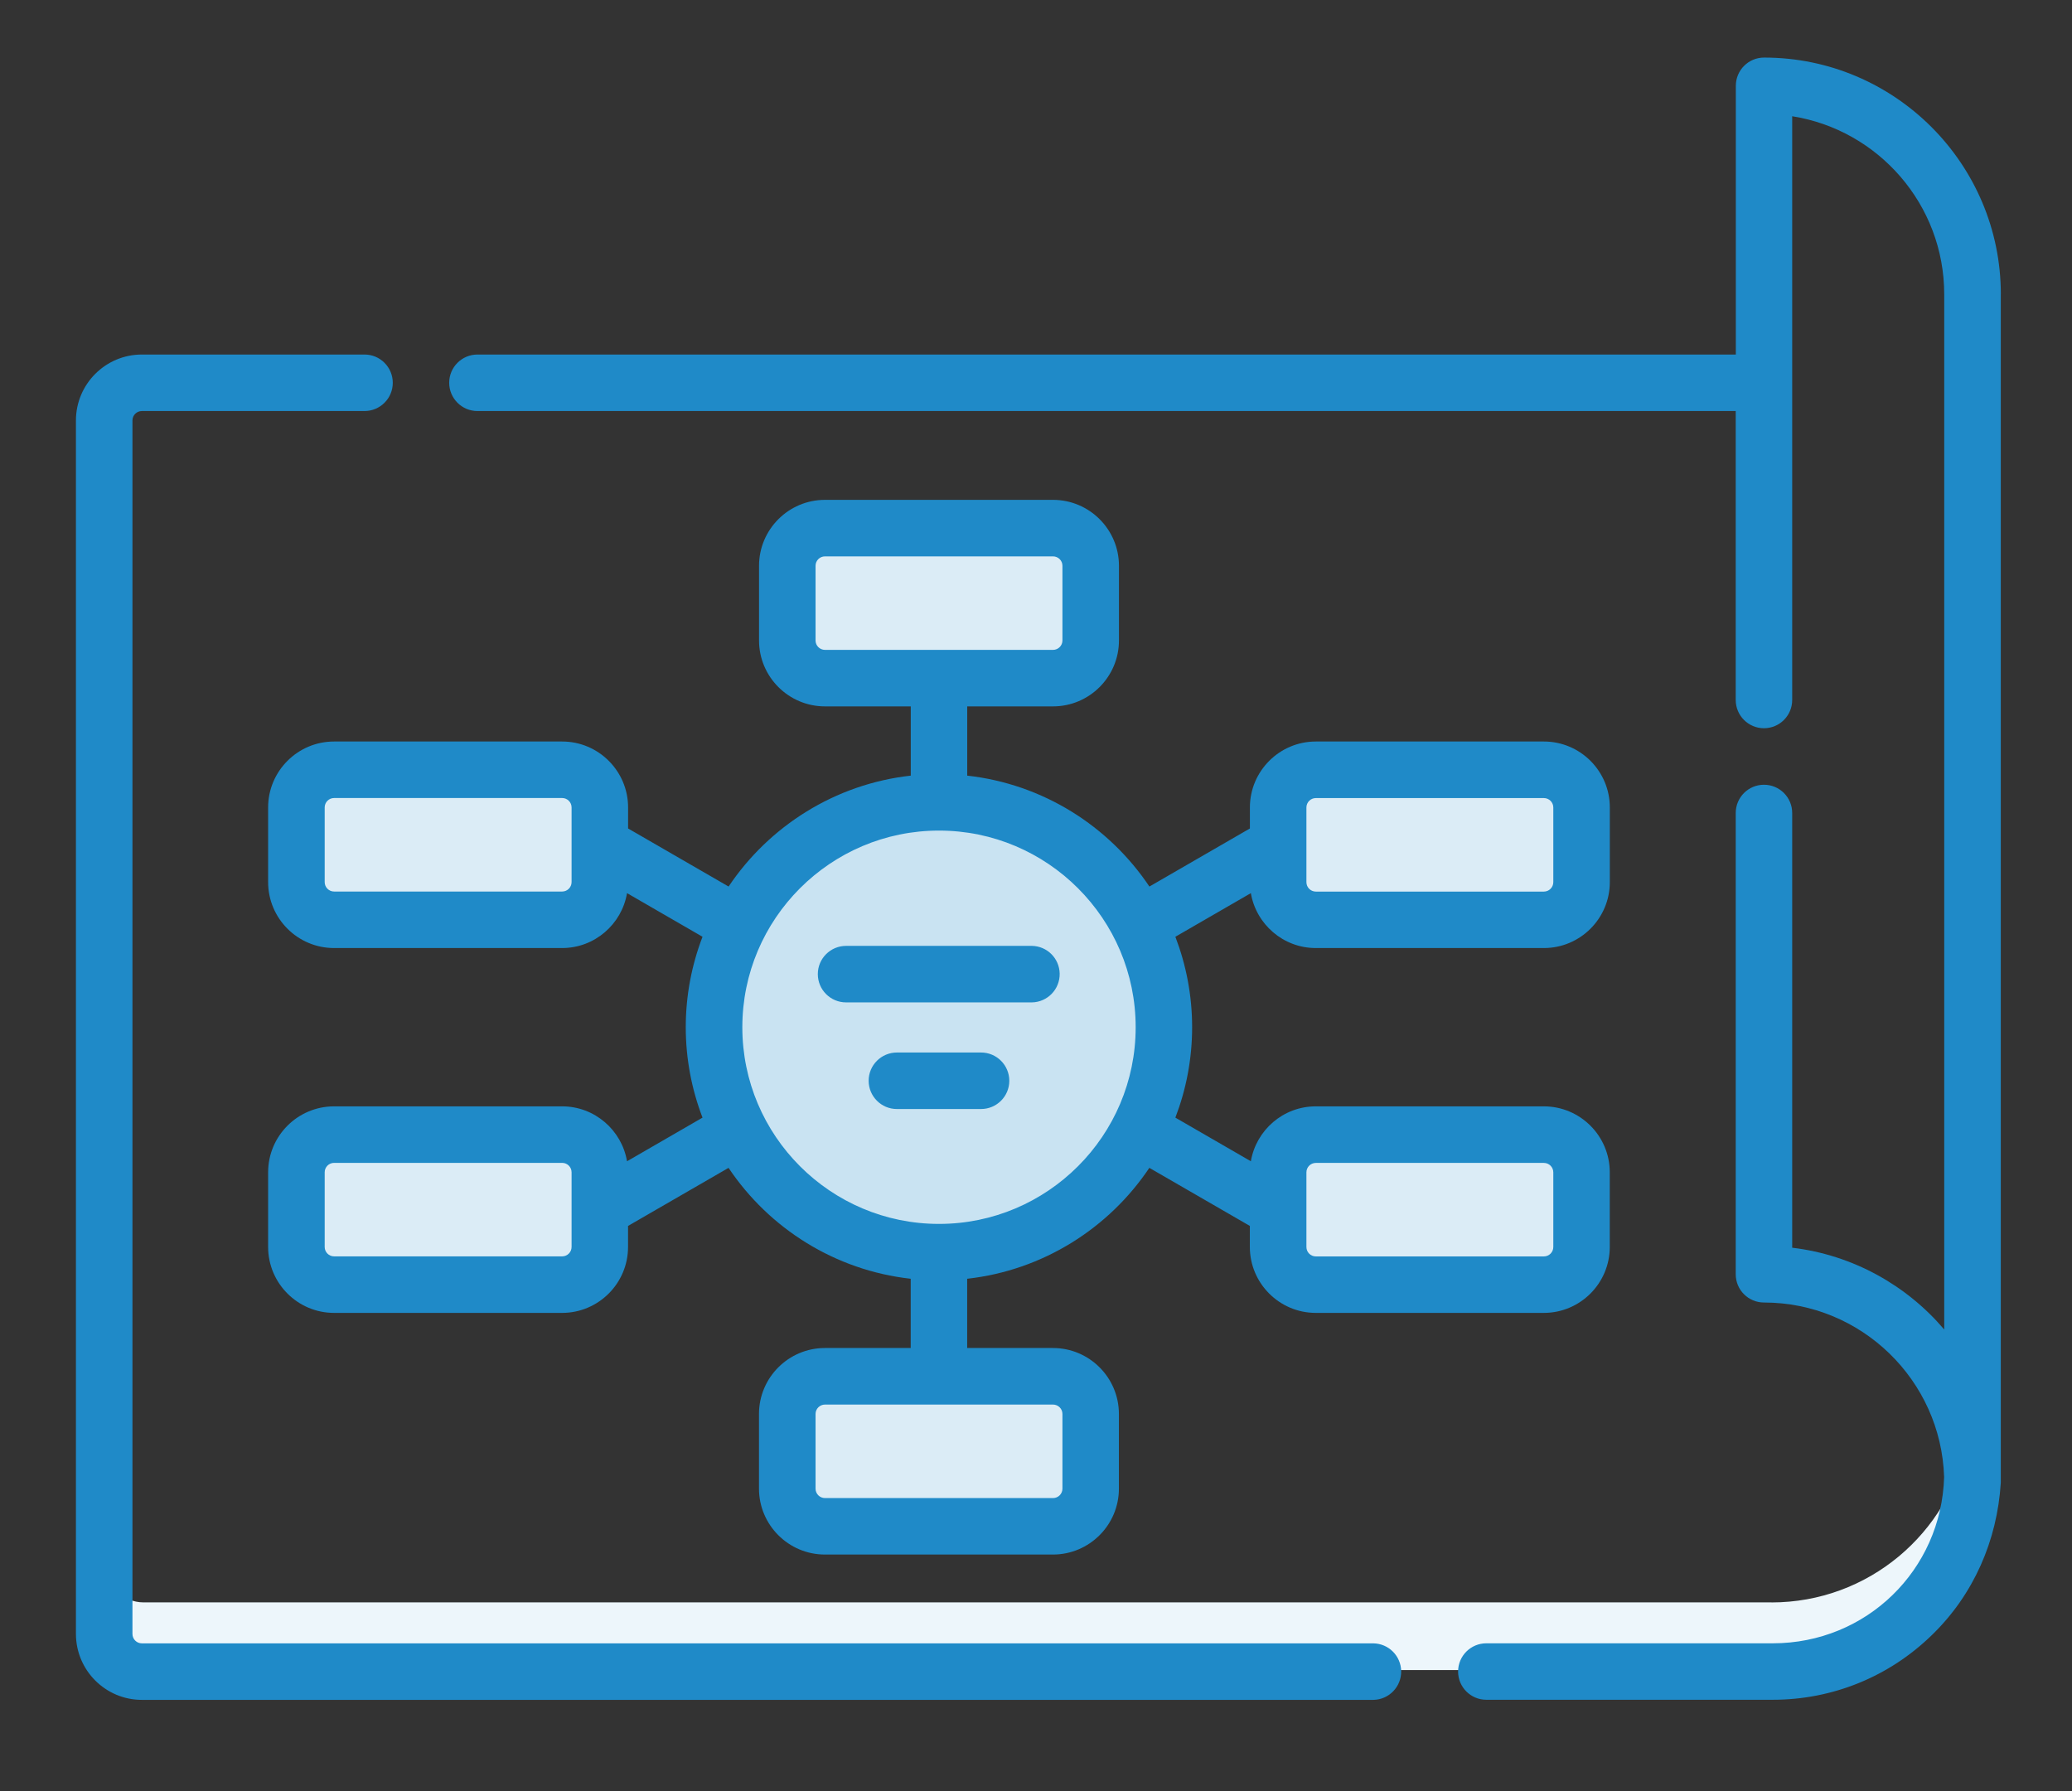 <?xml version="1.0" encoding="UTF-8"?>
<svg id="DESIGNED_BY_FREEPIK" data-name="DESIGNED BY FREEPIK" xmlns="http://www.w3.org/2000/svg" viewBox="0 0 411.73 355.98">
  <rect x="0" y="0" width="411.73" height="355.98" fill="#333333" stroke="none"/>
  <defs>
    <style>
      .cls-1 {
        fill: none;
      }

      .cls-2 {
        fill: #edf6fb;
      }

      .cls-3 {
        fill: #c9e3f2;
      }

      .cls-4 {
        fill: #dbecf6;
      }

      .cls-5 {
        fill: #1f8ac8;
      }
    </style>
  </defs>
  <rect id="_Sector_" data-name="&amp;lt;Sector&amp;gt;" class="cls-1" y=".85" width="355" height="355"/>
  <g>
    <path class="cls-2" d="M352,318.42H28.54c-4.13,0-7.47-3.34-7.47-7.47v13.45c0,4.13,3.34,7.47,7.47,7.47H352c21.51,0,39.01-17.15,39.59-38.52-.06-2.29-.31-4.56-.75-6.81-3.59,18.18-19.6,31.89-38.84,31.89h0Z"/>
    <circle class="cls-3" cx="186.59" cy="204.06" r="44.61" transform="translate(-89.64 191.7) rotate(-45)"/>
    <path class="cls-4" d="M209.25,134.83h-45.24c-4.13,0-7.47-3.34-7.47-7.47v-14.81c0-4.13,3.34-7.47,7.47-7.47h45.24c4.13,0,7.47,3.34,7.47,7.47v14.81c0,4.13-3.35,7.47-7.47,7.47Zm-97.35,47.93h-45.24c-4.13,0-7.47-3.34-7.47-7.47v-14.81c0-4.13,3.34-7.47,7.47-7.47h45.24c4.13,0,7.47,3.34,7.47,7.47v14.81c0,4.13-3.34,7.47-7.47,7.47Zm97.35,90.53h-45.24c-4.13,0-7.47,3.34-7.47,7.47v14.81c0,4.13,3.34,7.47,7.47,7.47h45.24c4.13,0,7.47-3.34,7.47-7.47v-14.81c0-4.13-3.35-7.47-7.47-7.47Zm-97.35-47.93h-45.24c-4.13,0-7.47,3.34-7.47,7.47v14.81c0,4.13,3.34,7.47,7.47,7.47h45.24c4.13,0,7.47-3.34,7.47-7.47v-14.81c0-4.13-3.34-7.47-7.47-7.47Zm149.47-42.6h45.24c4.13,0,7.47-3.34,7.47-7.47v-14.81c0-4.13-3.34-7.47-7.47-7.47h-45.24c-4.13,0-7.47,3.34-7.47,7.47v14.81c0,4.13,3.34,7.47,7.47,7.47Zm0,42.6h45.24c4.13,0,7.47,3.34,7.47,7.47v14.81c0,4.13-3.34,7.47-7.47,7.47h-45.24c-4.13,0-7.47-3.34-7.47-7.47v-14.81c0-4.13,3.34-7.47,7.47-7.47Z"/>
    <path class="cls-5" d="M397.59,58.49c0-25.95-21.11-47.05-47.05-47.05-3.1,0-5.61,2.51-5.61,5.61h0v53.4H94.88c-3.1,0-5.62,2.51-5.62,5.61s2.51,5.62,5.61,5.62h250.04v57.42c0,3.1,2.51,5.61,5.61,5.61s5.61-2.51,5.61-5.61V23.1c17.1,2.7,30.21,17.54,30.21,35.39v205.7c-7.49-8.8-18.16-14.81-30.21-16.25v-86.39c0-3.1-2.51-5.61-5.61-5.61s-5.61,2.51-5.61,5.61v91.67c0,3.1,2.51,5.61,5.61,5.61h0c19.36,0,35.18,15.45,35.8,34.66-.54,18.54-15.48,33.06-34.05,33.06h-56.92c-3.1,0-5.61,2.51-5.61,5.61s2.51,5.61,5.61,5.61h56.92c11.88,0,23.11-4.57,31.62-12.86,8.32-8.06,12.98-18.82,13.69-30.26V58.49Zm-124.68,268.07H28.19c-1.03,0-1.87-.84-1.87-1.87V83.55c0-1.03,.84-1.87,1.87-1.87h44.24c3.1,0,5.62-2.51,5.62-5.61s-2.51-5.62-5.61-5.62H28.19c-7.22,0-13.1,5.88-13.1,13.1v241.14c0,7.22,5.88,13.1,13.1,13.1h244.72c3.1-.05,5.57-2.61,5.52-5.71-.05-3.03-2.49-5.47-5.52-5.52Z"/>
    <path class="cls-5" d="M205.05,187.96h-36.92c-3.1,0-5.62,2.51-5.62,5.61,0,3.1,2.51,5.62,5.61,5.62h36.93c3.1-.05,5.57-2.61,5.52-5.71-.05-3.03-2.49-5.47-5.52-5.52Zm-10.11,21.19h-16.71c-3.1,0-5.62,2.51-5.62,5.61,0,3.1,2.51,5.62,5.61,5.62h16.72c3.1,0,5.62-2.51,5.62-5.61,0-3.1-2.51-5.62-5.61-5.62h0Z"/>
    <path class="cls-5" d="M261.47,188.39h45.32c7.22,0,13.1-5.88,13.1-13.1v-14.84c0-7.22-5.88-13.1-13.1-13.1h-45.32c-7.22,0-13.1,5.88-13.1,13.1v4.18l-19.97,11.54c-8.05-12.01-21.13-20.36-36.2-22.04v-13.76h17.05c7.22,0,13.1-5.88,13.1-13.1v-14.84c0-7.22-5.88-13.1-13.1-13.1h-45.32c-7.22,0-13.1,5.88-13.1,13.1v14.84c0,7.22,5.88,13.1,13.1,13.1h17.05v13.76c-15.07,1.68-28.15,10.04-36.2,22.04l-19.97-11.54v-4.18c0-7.22-5.88-13.1-13.1-13.1h-45.33c-7.22,0-13.1,5.88-13.1,13.1v14.84c0,7.22,5.88,13.1,13.1,13.1h45.32c6.47,0,11.85-4.73,12.9-10.91l15,8.67c-2.14,5.58-3.33,11.64-3.33,17.97s1.19,12.38,3.33,17.97l-15,8.67c-1.05-6.18-6.43-10.91-12.9-10.91h-45.32c-7.22,0-13.1,5.88-13.1,13.1v14.84c0,7.22,5.88,13.1,13.1,13.1h45.32c7.22,0,13.1-5.88,13.1-13.1v-4.18l19.97-11.54c8.05,12.01,21.13,20.36,36.2,22.04v13.76h-17.05c-7.22,0-13.1,5.88-13.1,13.1v14.84c0,7.22,5.88,13.1,13.1,13.1h45.32c7.22,0,13.1-5.88,13.1-13.1v-14.84c0-7.22-5.88-13.1-13.1-13.1h-17.05v-13.76c15.07-1.68,28.15-10.04,36.2-22.04l19.97,11.54v4.18c0,7.22,5.88,13.1,13.1,13.1h45.32c7.22,0,13.1-5.88,13.1-13.1v-14.84c0-7.22-5.88-13.1-13.1-13.1h-45.32c-6.47,0-11.85,4.73-12.9,10.91l-15-8.67c2.14-5.58,3.33-11.64,3.33-17.97s-1.19-12.38-3.33-17.97l15-8.67c1.05,6.18,6.43,10.91,12.9,10.91Zm-99.41-61.12v-14.84c0-1.03,.84-1.87,1.87-1.87h45.32c1.03,0,1.87,.84,1.87,1.87v14.84c0,1.03-.84,1.87-1.87,1.87h-45.32c-1.03,0-1.87-.84-1.87-1.87Zm-48.48,48.02c0,1.03-.84,1.87-1.87,1.87h-45.32c-1.03,0-1.87-.84-1.87-1.87v-14.84c0-1.03,.84-1.87,1.87-1.87h45.32c1.03,0,1.87,.84,1.87,1.87v14.84Zm0,72.5c0,1.03-.84,1.87-1.87,1.87h-45.32c-1.03,0-1.87-.84-1.87-1.87v-14.84c0-1.03,.84-1.87,1.87-1.87h45.32c1.03,0,1.87,.84,1.87,1.87v14.84Zm97.54,33.19v14.84c0,1.03-.84,1.87-1.87,1.87h-45.32c-1.03,0-1.87-.84-1.87-1.87v-14.84c0-1.03,.84-1.87,1.87-1.87h45.32c1.03,0,1.87,.84,1.87,1.87Zm48.48-48.02c0-1.03,.84-1.87,1.87-1.87h45.32c1.03,0,1.87,.84,1.87,1.87v14.84c0,1.03-.84,1.87-1.87,1.87h-45.32c-1.03,0-1.87-.84-1.87-1.87v-14.84Zm-73.01,10.25c-21.55,0-39.08-17.53-39.08-39.08s17.53-39.08,39.08-39.08,39.08,17.53,39.08,39.08-17.53,39.08-39.08,39.08Zm73.01-82.75c0-1.03,.84-1.87,1.87-1.87h45.32c1.03,0,1.87,.84,1.87,1.87v14.84c0,1.03-.84,1.87-1.87,1.87h-45.32c-1.03,0-1.87-.84-1.87-1.87v-14.84Z"/>
  </g>
</svg>